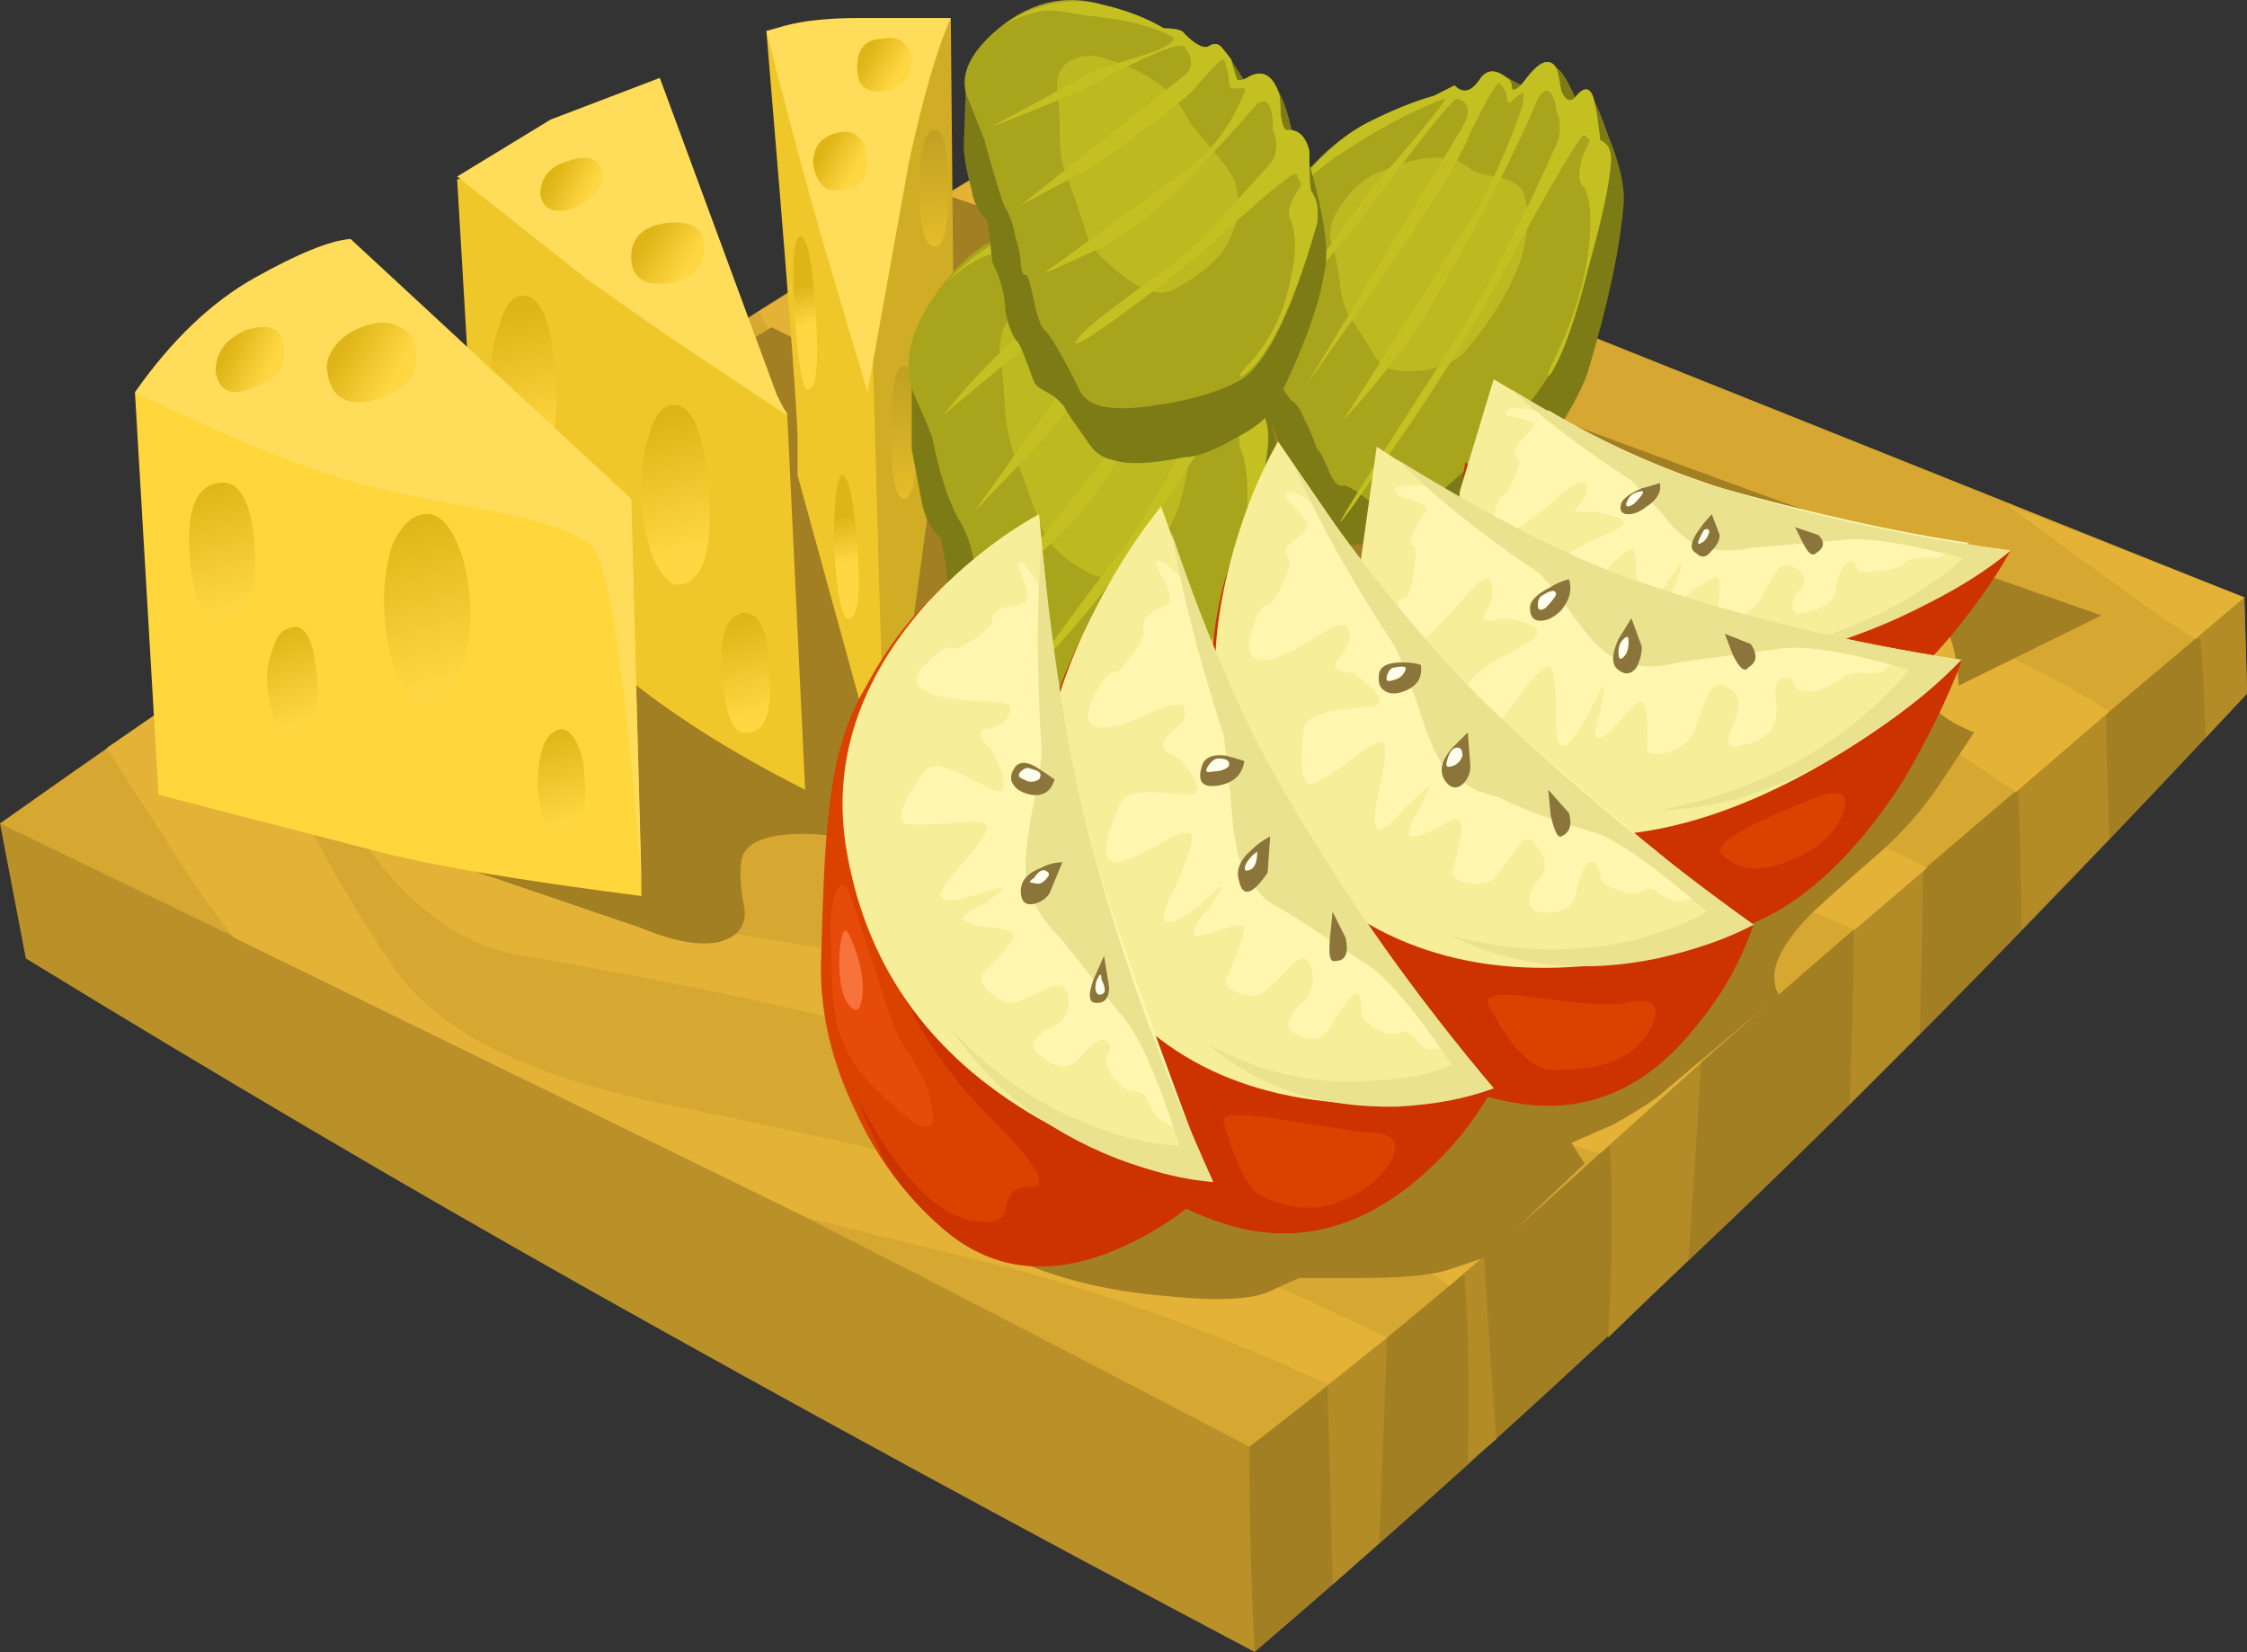<?xml version="1.0" encoding="UTF-8"?>
<svg version="1.1" viewBox="0 0 43.25 31.798" xml:space="preserve" xmlns="http://www.w3.org/2000/svg">
  <rect x="0" y="0" width="43.25" height="31.798" fill="#333333" stroke="none"/>
  <defs>
    <linearGradient id="c" x1="8.306" x2="10.864" y1="-16.697" y2="-16.697" gradientTransform="matrix(.063 -.798 -.798 -.063 -0 25.44)" gradientUnits="userSpaceOnUse">
      <stop stop-color="#bf9e23" offset="0"/>
      <stop stop-color="#e3bc29" offset=".988"/>
      <stop stop-color="#e3bc29" offset="1"/>
    </linearGradient>
    <linearGradient id="b" x1="3.971" x2="6.255" y1="-17.589" y2="-17.589" gradientTransform="matrix(.07 -.797 -.797 -.07 0 25.44)" gradientUnits="userSpaceOnUse">
      <stop stop-color="#bf9e23" offset="0"/>
      <stop stop-color="#e3bc29" offset=".988"/>
      <stop stop-color="#e3bc29" offset="1"/>
    </linearGradient>
    <linearGradient id="a" x1="9.386" x2="10.193" y1="-13.195" y2="-13.195" gradientTransform="matrix(.223 -.768 -.771 -.212 0 25.44)" gradientUnits="userSpaceOnUse">
      <stop stop-color="#deb416" offset="0"/>
      <stop stop-color="#ffd742" offset=".988"/>
      <stop stop-color="#ffd742" offset="1"/>
    </linearGradient>
    <linearGradient id="q" x1="13.876" x2="14.786" y1="-12.751" y2="-12.751" gradientTransform="matrix(.22 -.769 -.772 -.212 0 25.44)" gradientUnits="userSpaceOnUse">
      <stop stop-color="#deb416" offset="0"/>
      <stop stop-color="#ffd742" offset=".988"/>
      <stop stop-color="#ffd742" offset="1"/>
    </linearGradient>
    <linearGradient id="p" x1="11.158" x2="13.778" y1="-9.989" y2="-9.989" gradientTransform="matrix(.214 -.771 -.771 -.214 -1.0824e-5 25.44)" gradientUnits="userSpaceOnUse">
      <stop stop-color="#deb416" offset="0"/>
      <stop stop-color="#ffd742" offset=".988"/>
      <stop stop-color="#ffd742" offset="1"/>
    </linearGradient>
    <linearGradient id="o" x1="15.233" x2="17.15" y1="-10.42" y2="-10.42" gradientTransform="matrix(.212 -.771 -.771 -.212 0 25.44)" gradientUnits="userSpaceOnUse">
      <stop stop-color="#deb416" offset="0"/>
      <stop stop-color="#ffd742" offset=".988"/>
      <stop stop-color="#ffd742" offset="1"/>
    </linearGradient>
    <linearGradient id="n" x1="8.408" x2="11.028" y1="-7.742" y2="-7.742" gradientTransform="matrix(.214 -.771 -.771 -.214 -1.0824e-5 25.44)" gradientUnits="userSpaceOnUse">
      <stop stop-color="#deb416" offset="0"/>
      <stop stop-color="#ffd742" offset=".988"/>
      <stop stop-color="#ffd742" offset="1"/>
    </linearGradient>
    <linearGradient id="m" x1="9.974" x2="12.546" y1="-1.226" y2="-1.226" gradientTransform="matrix(.218 -.77 -.77 -.218 0 25.44)" gradientUnits="userSpaceOnUse">
      <stop stop-color="#deb416" offset="0"/>
      <stop stop-color="#ffd742" offset=".988"/>
      <stop stop-color="#ffd742" offset="1"/>
    </linearGradient>
    <linearGradient id="l" x1="13.139" x2="15.1" y1="-.997" y2="-.997" gradientTransform="matrix(.264 -.755 -.755 -.264 -0 25.44)" gradientUnits="userSpaceOnUse">
      <stop stop-color="#deb416" offset="0"/>
      <stop stop-color="#ffd742" offset=".988"/>
      <stop stop-color="#ffd742" offset="1"/>
    </linearGradient>
    <linearGradient id="k" x1="11.61" x2="15.037" y1="-4.786" y2="-4.786" gradientTransform="matrix(.214 -.771 -.771 -.214 0 25.44)" gradientUnits="userSpaceOnUse">
      <stop stop-color="#deb416" offset="0"/>
      <stop stop-color="#ffd742" offset=".988"/>
      <stop stop-color="#ffd742" offset="1"/>
    </linearGradient>
    <linearGradient id="j" x1="16.346" x2="18.214" y1="-6.418" y2="-6.418" gradientTransform="matrix(.212 -.771 -.771 -.212 9.7344e-5 25.44)" gradientUnits="userSpaceOnUse">
      <stop stop-color="#deb416" offset="0"/>
      <stop stop-color="#ffd742" offset=".988"/>
      <stop stop-color="#ffd742" offset="1"/>
    </linearGradient>
    <linearGradient id="i" x1="6.772" x2="7.678" y1="4.311" y2="4.311" gradientTransform="matrix(.728 -.331 -.331 -.728 -0 25.44)" gradientUnits="userSpaceOnUse">
      <stop stop-color="#deb416" offset="0"/>
      <stop stop-color="#ffd742" offset=".988"/>
      <stop stop-color="#ffd742" offset="1"/>
    </linearGradient>
    <linearGradient id="h" x1="8.943" x2="10.162" y1="2.743" y2="2.743" gradientTransform="matrix(.704 -.381 -.381 -.704 7.1526e-6 25.44)" gradientUnits="userSpaceOnUse">
      <stop stop-color="#deb416" offset="0"/>
      <stop stop-color="#ffd742" offset=".988"/>
      <stop stop-color="#ffd742" offset="1"/>
    </linearGradient>
    <linearGradient id="g" x1="11.051" x2="11.869" y1="-1.116" y2="-1.116" gradientTransform="matrix(.734 -.318 -.347 -.721 3.8075e-5 25.44)" gradientUnits="userSpaceOnUse">
      <stop stop-color="#deb416" offset="0"/>
      <stop stop-color="#ffd742" offset=".988"/>
      <stop stop-color="#ffd742" offset="1"/>
    </linearGradient>
    <linearGradient id="f" x1="12.947" x2="13.946" y1="-2.61" y2="-2.61" gradientTransform="matrix(.681 -.42 -.43 -.675 -0 25.44)" gradientUnits="userSpaceOnUse">
      <stop stop-color="#deb416" offset="0"/>
      <stop stop-color="#ffd742" offset=".988"/>
      <stop stop-color="#ffd742" offset="1"/>
    </linearGradient>
    <linearGradient id="e" x1="14.965" x2="15.721" y1="-8.531" y2="-8.531" gradientTransform="matrix(.662 -.45 -.403 -.694 9.88e-5 25.44)" gradientUnits="userSpaceOnUse">
      <stop stop-color="#deb416" offset="0"/>
      <stop stop-color="#ffd742" offset=".988"/>
      <stop stop-color="#ffd742" offset="1"/>
    </linearGradient>
    <linearGradient id="d" x1="15.402" x2="16.138" y1="-6.82" y2="-6.82" gradientTransform="matrix(.653 -.462 -.386 -.707 6.063e-5 25.44)" gradientUnits="userSpaceOnUse">
      <stop stop-color="#deb416" offset="0"/>
      <stop stop-color="#ffd742" offset=".988"/>
      <stop stop-color="#ffd742" offset="1"/>
    </linearGradient>
  </defs>
  <g transform="matrix(1.25 0 0 -1.25 0 31.798)">
    
      <path d="m34.559 16.239 0.043-1.48c-2.911-3.118-5.575-5.84-8-8.161-2.43-2.32-4.856-4.519-7.282-6.597l-1.8 1.879-4.442 14.761 21.481-0.402z" fill="#a37f24" fill-rule="evenodd"/>
      <path d="m34.559 16.239 0.043-1.48-0.641-0.68c-0.027 0.855-0.055 1.359-0.082 1.519h-0.078l-0.321 0.204c-0.16 0.132-0.335 0.238-0.519 0.32-0.32 0.156-0.496 0.066-0.52-0.281-0.027-0.586-0.015-1.696 0.039-3.321l-1.359-1.398c0 2.211-0.094 3.344-0.281 3.398l-0.242 1.801 3.961-0.082z" fill="#b38b27" fill-rule="evenodd"/>
      <path d="m18.922 16.52 7.558-0.121c-0.507-1.945-0.64-3.613-0.402-5 0.11-0.64 0.149-1.332 0.121-2.078 0-0.215-0.066-1.308-0.199-3.281l-1.238-1.199c0.105 1.945 0.066 3.226-0.121 3.839-0.266 0.426-0.469 0.868-0.602 1.321-0.184 0.801-0.453 0.894-0.801 0.277-0.371-0.637-0.519-1.691-0.437-3.156 0.054-1.149 0.133-2.43 0.238-3.844l-0.437-0.359c0.05 2.562-0.082 3.988-0.403 4.281l-0.519-0.32-0.321-2.039-0.121-3.161-0.718-0.64-0.079 3.082c-0.695 5.09-1.203 9.223-1.519 12.398z" fill="#b38b27" fill-rule="evenodd"/>
      <path d="m29.559 9.52-1.079-1.082c0.079 1.895 0.079 3.508 0 4.84-0.132 1.203-0.226 2-0.281 2.402-0.054 0.348-0.105 0.575-0.16 0.68h1.563c-0.055-0.613-0.055-1.148 0-1.601 0.05-0.586 0.039-2.332-0.043-5.239z" fill="#b38b27" fill-rule="evenodd"/>
      <path d="m0.398 10.68-0.398 2.079 10.039 3.121 4.801-3.16c3.172-2.375 4.695-4.239 4.558-5.598-0.183-2.215-0.21-4.59-0.078-7.121-3.679 1.945-7.132 3.824-10.359 5.64-2.746 1.547-5.602 3.227-8.563 5.039z" fill="#ba9129" fill-rule="evenodd"/>
      <path d="m0 12.759c2.906 2.054 5.785 4.027 8.641 5.921 2.879 1.895 5.453 3.508 7.718 4.84l18.2-7.281c-4.934-4.16-8.227-7-9.879-8.519-1.653-1.52-3.465-3.04-5.442-4.559-4.879 2.559-8.703 4.504-11.476 5.84l-7.762 3.758z" fill="#d6a731" fill-rule="evenodd"/>
      <path d="m3.602 11.001c-0.348 0.426-0.707 0.945-1.082 1.558-0.399 0.614-0.692 1.067-0.879 1.36l1.757 1.203c0.215-0.27 0.575-0.895 1.082-1.883 0.532-1.039 1.067-1.945 1.598-2.719 0.668-0.961 2.055-1.652 4.16-2.082 3.254-0.664 5.348-1.172 6.282-1.519 1.812-0.692 3.425-1.387 4.839-2.078l-0.918-0.719c-1.468 0.691-3.054 1.277-4.761 1.758l-3.239 0.8-8.839 4.321z" fill="#e3b236" fill-rule="evenodd"/>
      <path d="m24.641 7.68c-1.414 0.375-3.149 1.133-5.2 2.282-2.16 1.25-3.64 2.093-4.441 2.519-0.773 0.399-1.625 1.332-2.559 2.797-0.507 0.828-1.296 2.27-2.363 4.32l0.641 0.442 0.883-1.762c1.41-2.984 4.824-5.598 10.238-7.84 1.601-0.691 3.055-1.144 4.359-1.359l-1.558-1.399z" fill="#e3b236" fill-rule="evenodd"/>
      <path d="m34.559 16.239-0.758-0.641-0.321 0.204c-0.32 0.211-1.187 0.839-2.601 1.878l3.68-1.441z" fill="#e3b236" fill-rule="evenodd"/>
      <path d="m17.32 9.72c2.078-0.961 4.055-2.055 5.918-3.282l-0.918-0.797c-0.933 0.637-2.027 1.305-3.281 2-2.293 1.2-5.961 2.227-11 3.079-0.961 0.16-1.812 0.8-2.559 1.921-0.347 0.504-0.839 1.465-1.48 2.879l1.16 0.801c0.879-2.773 2.586-4.469 5.121-5.082 0.211-0.051 1.36-0.238 3.438-0.559 1.469-0.214 2.668-0.535 3.601-0.96z" fill="#e3b236" fill-rule="evenodd"/>
      <path d="m20.52 21.841c-0.825-0.243-1.586-0.36-2.282-0.36-1.703 0-2.984 0.278-3.84 0.84l1.961 1.199 4.161-1.679z" fill="#e3b236" fill-rule="evenodd"/>
      <path d="m23.602 16.641c-3.79 0.852-5.79 1.305-6 1.36-1.122 0.32-2.094 0.812-2.922 1.48-0.559 0.481-1.149 1.133-1.758 1.957l1.359 0.801c1.067-1.277 1.985-2.144 2.758-2.598 0.723-0.429 2.469-0.949 5.242-1.562 3.145-0.691 5.614-1.414 7.399-2.16 1.359-0.614 2.293-1.094 2.8-1.438l-1.441-1.242-2.238 1.52c-1.149 0.746-2.879 1.375-5.199 1.882z" fill="#e3b236" fill-rule="evenodd"/>
      <path d="m8.441 18.52 0.2 0.16 0.757 0.481c1.414-1.359 2.336-2.734 2.762-4.121 0.453-1.625-0.281-2.332-2.199-2.121-2.106 0.242-3.453 1.547-4.039 3.922l0.719 0.519c0.531-0.851 1.171-1.426 1.918-1.719 0.586-0.269 1.121-0.32 1.601-0.16 0.668 0.211 0.094 1.227-1.719 3.039z" fill="#e3b236" fill-rule="evenodd"/>
      <path d="m25.441 12.278c-2.429 0.668-4.226 1.176-5.402 1.524-2.051 0.586-3.57 1.226-4.559 1.918-0.828 0.558-1.558 1.308-2.199 2.242-0.187 0.238-0.722 1.133-1.601 2.679l0.48 0.278 0.238-0.36c0.641-1.039 2.149-2.105 4.524-3.199 1.223-0.586 3.476-1.48 6.758-2.68 1.812-0.667 3.812-1.535 6-2.601l-1.121-0.957c-0.825 0.371-1.864 0.758-3.118 1.156z" fill="#e3b236" fill-rule="evenodd"/>
      <path d="m27.078 17.841c1.762-0.641 3.524-1.266 5.281-1.879l-2.199-1.082c-0.055 0.855-0.254 1.133-0.601 0.84-0.239-0.215-0.332-0.387-0.278-0.52 0.051-0.105 0.16-0.254 0.321-0.441 0.132-0.239 0.398-0.438 0.796-0.598l-0.558-0.84c-0.238-0.348-0.52-0.668-0.84-0.961-0.398-0.347-0.762-0.668-1.078-0.961-0.375-0.371-0.574-0.691-0.602-0.961 0-0.16 0.028-0.265 0.078-0.316l-1.718-1.442c-0.133-0.132-0.414-0.32-0.84-0.558l-0.641-0.281 0.199-0.321-1.519-1.441-0.598-0.199c-0.242-0.078-0.695-0.121-1.359-0.121h-0.922l-0.441-0.2c-0.266-0.132-0.797-0.16-1.598-0.078-0.934 0.078-1.734 0.278-2.402 0.598-0.348 0.16-0.481 0.508-0.399 1.043 0.078 0.719 0.094 1.144 0.039 1.277-0.078 0.215-0.133 0.746-0.16 1.602-0.027 0.801-0.094 1.293-0.199 1.48-0.188 0.266-0.492 0.504-0.918 0.719-0.508 0.266-1.027 0.398-1.563 0.398-0.504 0-0.812-0.105-0.918-0.32-0.054-0.133-0.054-0.371 0-0.719 0.079-0.293-0.015-0.492-0.281-0.597-0.293-0.11-0.734-0.043-1.32 0.199l-7.399 2.519 0.399 1.2 9.039 5.519 0.402-0.199 2.278 2.238 3.203-1.078 1.558 0.281c0.188 0.051 0.918-0.507 2.2-1.679 0.132-0.11 1.988-0.817 5.558-2.121z" fill="#a37f24" fill-rule="evenodd"/>
      <path d="m13.641 12.802-0.321 8.277 0.801 3.48 0.52 0.602 0.039-4.242c0-0.586-0.039-1.051-0.121-1.399l-0.918-6.718z" fill="#d1ad26" fill-rule="evenodd"/>
      
        
          
            <path d="m14.121 18.802c0-0.696-0.066-1.043-0.199-1.043-0.137 0-0.203 0.347-0.203 1.043 0 0.664 0.066 1 0.203 1 0.133 0 0.199-0.336 0.199-1z" fill="url(#c)" fill-rule="evenodd"/>
          
        
      
      
        
          
            <path d="m14.602 22.52c0-0.586-0.067-0.879-0.204-0.879-0.16 0-0.238 0.293-0.238 0.879 0 0.614 0.078 0.918 0.238 0.918 0.137 0 0.204-0.304 0.204-0.918z" fill="url(#b)" fill-rule="evenodd"/>
          
        
      
      <path d="m13.32 24.161 0.321-11.359c-0.028 0.293-0.121 0.757-0.282 1.398l-1.078 3.922v0.558c0 0.375-0.16 2.465-0.48 6.282l1.519-0.801z" fill="#f0c72b" fill-rule="evenodd"/>
      
        
          
            <path d="m12.559 20.641c0.054-0.8 0.015-1.203-0.118-1.203-0.082 0-0.148 0.387-0.203 1.16-0.05 0.747-0.023 1.149 0.082 1.204 0.106 0 0.188-0.387 0.239-1.161z" fill="url(#a)" fill-rule="evenodd"/>
          
        
      
      
        
          
            <path d="m13.199 17.04c0.055-0.746 0.016-1.121-0.121-1.121-0.105-0.051-0.183 0.308-0.238 1.082 0 0.691 0.039 1.066 0.121 1.121 0.105 0 0.184-0.363 0.238-1.082z" fill="url(#q)" fill-rule="evenodd"/>
          
        
      
      <path d="m11.801 24.962 0.277 0.078c0.297 0.082 0.684 0.121 1.16 0.121h1.403c-0.215-0.481-0.426-1.215-0.641-2.199l-0.641-3.563-0.558 1.879c-0.266 0.883-0.602 2.11-1 3.684z" fill="#ffdc59" fill-rule="evenodd"/>
      <path d="m10.602 21.122 1.519-2.043 0.277-5.801c-1.117 0.563-2.066 1.16-2.839 1.801l-2.039 1.562c-0.106 0.454-0.172 0.879-0.2 1.278l-0.281 4.761 1.281 0.04 2.282-1.598z" fill="#f0c72b" fill-rule="evenodd"/>
      
        
          
            <path d="m10.922 17.88c0.051-0.907-0.094-1.387-0.442-1.442-0.132-0.023-0.265 0.094-0.402 0.364-0.105 0.238-0.172 0.558-0.199 0.957-0.024 0.375 0.016 0.707 0.121 1 0.078 0.269 0.188 0.414 0.32 0.441 0.321 0.055 0.52-0.387 0.602-1.32z" fill="url(#p)" fill-rule="evenodd"/>
          
        
      
      
        
          
            <path d="m11.84 15.122c0.055-0.641-0.051-0.961-0.32-0.961-0.215-0.055-0.348 0.227-0.399 0.84-0.055 0.613 0.051 0.945 0.32 1 0.266 0 0.399-0.293 0.399-0.879z" fill="url(#o)" fill-rule="evenodd"/>
          
        
      
      
        
          
            <path d="m8.559 19.559c0.027-0.371 0-0.707-0.079-1-0.105-0.293-0.226-0.453-0.359-0.48-0.133-0.024-0.254 0.094-0.359 0.359-0.11 0.27-0.176 0.59-0.203 0.961-0.024 0.375 0.015 0.707 0.121 1 0.082 0.293 0.187 0.453 0.32 0.481 0.32 0.054 0.508-0.387 0.559-1.321z" fill="url(#n)" fill-rule="evenodd"/>
          
        
      
      <path d="m7.039 22.72 1.441 0.878 1.68 0.641 1.801-4.879 0.16-0.32c-1.496 0.988-2.547 1.707-3.16 2.16l-1.922 1.52z" fill="#ffdc59" fill-rule="evenodd"/>
      <path d="m2.441 13.2-0.363 6.199 1.043 0.321 2.481-0.321 4.117-1.64 0.16-6.118c-1.867 0.239-3.211 0.465-4.039 0.68l-3.399 0.879z" fill="#ffd63b" fill-rule="evenodd"/>
      <path d="m9.719 17.759 0.16-5.918c-0.238 3.039-0.481 4.746-0.719 5.121-0.133 0.211-0.64 0.41-1.519 0.597-1.067 0.188-1.829 0.348-2.282 0.481-0.879 0.265-1.972 0.719-3.281 1.359l0.883 0.121 6.758-1.761z" fill="#ffdc59" fill-rule="evenodd"/>
      <path d="m9.719 17.759c-2.266 0.32-3.852 0.586-4.758 0.8-1.121 0.266-2.082 0.547-2.883 0.84 0.563 0.801 1.176 1.387 1.844 1.762 0.664 0.371 1.156 0.574 1.476 0.598l4.321-4z" fill="#ffdc59" fill-rule="evenodd"/>
      
        
          
            <path d="m3.922 17.04c0.051-0.719-0.094-1.106-0.442-1.16-0.32-0.051-0.507 0.281-0.558 1-0.055 0.695 0.09 1.066 0.437 1.121 0.321 0.054 0.508-0.266 0.563-0.961z" fill="url(#m)" fill-rule="evenodd"/>
          
        
      
      
        
          
            <path d="m4.879 15.04c0.055-0.535-0.039-0.828-0.277-0.879-0.27-0.082-0.43 0.144-0.481 0.68-0.027 0.214 0 0.414 0.078 0.597 0.055 0.188 0.133 0.297 0.242 0.321 0.239 0.109 0.387-0.133 0.438-0.719z" fill="url(#l)" fill-rule="evenodd"/>
          
        
      
      
        
          
            <path d="m7.238 16.161c0.028-0.402-0.023-0.762-0.16-1.082-0.105-0.293-0.25-0.453-0.437-0.481-0.188-0.05-0.348 0.067-0.481 0.364-0.133 0.265-0.215 0.597-0.238 1-0.027 0.398 0.012 0.758 0.117 1.078 0.133 0.293 0.293 0.453 0.481 0.48 0.187 0.028 0.347-0.093 0.48-0.359s0.215-0.602 0.238-1z" fill="url(#k)" fill-rule="evenodd"/>
          
        
      
      
        
          
            <path d="m9 13.438c0.055-0.531-0.055-0.824-0.32-0.879-0.215-0.05-0.348 0.2-0.399 0.762 0 0.531 0.106 0.824 0.321 0.879 0.105 0.027 0.199-0.039 0.277-0.199 0.082-0.16 0.121-0.348 0.121-0.563z" fill="url(#j)" fill-rule="evenodd"/>
          
        
      
      
        
          
            <path d="m3.801 20.36c0.371 0.106 0.558 0.012 0.558-0.281 0.055-0.293-0.093-0.492-0.437-0.598-0.348-0.16-0.547-0.082-0.602 0.239 0 0.293 0.16 0.507 0.481 0.64z" fill="url(#i)" fill-rule="evenodd"/>
          
        
      
      
        
          
            <path d="m5.68 20.438c0.187 0.055 0.347 0.043 0.48-0.039 0.16-0.078 0.238-0.199 0.238-0.359 0.055-0.375-0.16-0.625-0.636-0.762-0.43-0.105-0.668 0.043-0.723 0.442-0.027 0.132 0.027 0.281 0.16 0.441 0.133 0.133 0.293 0.227 0.481 0.277z" fill="url(#h)" fill-rule="evenodd"/>
          
        
      
      
        
          
            <path d="m8.762 22.962c0.293 0.105 0.465 0.039 0.519-0.203 0-0.211-0.148-0.387-0.441-0.52-0.293-0.105-0.465-0.039-0.52 0.199 0 0.27 0.145 0.442 0.442 0.524z" fill="url(#g)" fill-rule="evenodd"/>
          
        
      
      
        
          
            <path d="m10.238 22.001c0.403 0.051 0.602-0.067 0.602-0.36 0-0.32-0.172-0.507-0.52-0.562-0.398-0.051-0.601 0.082-0.601 0.402 0 0.293 0.176 0.465 0.519 0.52z" fill="url(#f)" fill-rule="evenodd"/>
          
        
      
      
        
          
            <path d="m13.602 24.841c0.238 0.054 0.386-0.055 0.437-0.321 0-0.265-0.133-0.425-0.398-0.48-0.293-0.055-0.442 0.066-0.442 0.359s0.133 0.442 0.403 0.442z" fill="url(#e)" fill-rule="evenodd"/>
          
        
      
      
        
          
            <path d="m12.922 23.399c0.238 0.055 0.383-0.078 0.437-0.398 0-0.321-0.132-0.481-0.398-0.481-0.242-0.054-0.387 0.078-0.441 0.399 0 0.269 0.132 0.426 0.402 0.48z" fill="url(#d)" fill-rule="evenodd"/>
          
        
      
      <path d="m17.441 20.481c0.399 0.371 0.547 0.68 0.438 0.918-0.078 0.215-0.039 0.215 0.121 0 0.078-0.105 0.172-0.238 0.281-0.398l0.117-0.281c0.028-0.079 0.082-0.04 0.161 0.121 0.109 0.16 0.187 0.199 0.242 0.121 0.078-0.16 0.199-0.535 0.359-1.121 0.051-0.188 0.067-0.082 0.039 0.32 0.055 0.027 0.16-0.293 0.321-0.961 0.16-0.668 0.226-1.16 0.199-1.48-0.133-1.04-0.344-1.985-0.641-2.84-0.105-0.266-0.305-0.575-0.598-0.918-0.292-0.321-0.535-0.496-0.718-0.524-0.508-0.293-0.883-0.425-1.121-0.398-0.161 0.027-0.309 0.133-0.442 0.32l-0.32 0.52c-0.266 0.082-0.426 0.215-0.481 0.398-0.078 0.375-0.171 0.602-0.277 0.684-0.133 0.051-0.215 0.226-0.242 0.519l-0.277 0.879c-0.028 0.32-0.067 0.586-0.122 0.801-0.132 0.105-0.226 0.277-0.281 0.519l-0.16 0.84v1.321l0.441 0.48 0.918-0.082c0.641-0.051 1.043-0.117 1.204-0.199 0.16-0.078 0.437 0.066 0.839 0.441z" fill="#7d7b16" fill-rule="evenodd"/>
      <path d="m18.121 21.04c0.024-0.078 0.094-0.067 0.199 0.039 0.215 0.215 0.375 0.176 0.481-0.117 0.027-0.082 0.039-0.242 0.039-0.481 0.055-0.187 0.105-0.269 0.16-0.242 0.16 0.055 0.266-0.051 0.32-0.32 0.028-0.16 0.055-0.414 0.078-0.758 0.11-0.16 0.149-0.359 0.122-0.602-0.028-0.347-0.133-0.879-0.321-1.597-0.238-0.934-0.465-1.508-0.679-1.723-0.266-0.32-0.692-0.625-1.282-0.918-0.636-0.32-1.023-0.348-1.16-0.082-0.316 0.641-0.519 0.988-0.598 1.039-0.082 0.027-0.16 0.203-0.242 0.524-0.05 0.293-0.093 0.437-0.117 0.437-0.055 0.266-0.109 0.508-0.16 0.723-0.055 0.211-0.121 0.371-0.199 0.476-0.16 0.297-0.297 0.707-0.403 1.242 0 0.028-0.093 0.254-0.281 0.68-0.183 0.426-0.09 0.918 0.281 1.481 0.508 0.746 1.067 1.093 1.68 1.039 0.348 0 0.656-0.067 0.922-0.2 0.184 0.055 0.293 0.055 0.32 0 0.024-0.027 0.078-0.066 0.16-0.121 0.106-0.078 0.184-0.078 0.239 0 0.082 0.082 0.148 0.094 0.199 0.039 0.027-0.027 0.082-0.105 0.16-0.238 0.055-0.082 0.082-0.187 0.082-0.32z" fill="#a8a51d" fill-rule="evenodd"/>
      <path d="m16.199 20.841c0.586-0.106 1.016-0.403 1.281-0.879 0.051-0.082 0.188-0.227 0.399-0.442 0.16-0.16 0.266-0.32 0.32-0.48 0.133-0.348 0.133-0.762 0-1.238-0.133-0.508-0.414-0.907-0.84-1.204-0.105-0.105-0.293-0.105-0.558 0-0.215 0.11-0.403 0.243-0.563 0.403-0.105 0.105-0.199 0.277-0.277 0.519-0.16 0.453-0.254 0.707-0.281 0.758-0.106 0.242-0.172 0.508-0.2 0.801-0.027 0.48-0.054 0.762-0.082 0.84-0.023 0.32 0.055 0.562 0.243 0.722 0.16 0.161 0.347 0.227 0.558 0.2z" fill="#bdb921" fill-rule="evenodd"/>
      <path d="m17.121 21.559c-0.082 0.028-0.226 0.055-0.441 0.082-0.293 0.024-0.602 0.012-0.918-0.043-0.297-0.027-0.469-0.05-0.524-0.078-0.183-0.054-0.41-0.199-0.679-0.441 0.535 0.562 1.027 0.828 1.48 0.801 0.348 0 0.656-0.067 0.922-0.2 0.184 0.055 0.293 0.055 0.32 0 0.024-0.027 0.078-0.066 0.16-0.121 0.106-0.078 0.184-0.078 0.239 0 0.082 0.082 0.148 0.094 0.199 0.039 0.027-0.027 0.082-0.105 0.16-0.238 0.055-0.082 0.082-0.187 0.082-0.32 0.024-0.078 0.094-0.067 0.199 0.039 0.215 0.215 0.375 0.176 0.481-0.117 0.027-0.082 0.039-0.242 0.039-0.481 0.055-0.187 0.105-0.269 0.16-0.242 0.16 0.055 0.266-0.051 0.32-0.32 0.028-0.16 0.055-0.414 0.078-0.758 0.11-0.16 0.149-0.359 0.122-0.602-0.028-0.32-0.133-0.851-0.321-1.597-0.238-0.907-0.453-1.481-0.64-1.723-0.051 0.055-0.028 0.16 0.082 0.32 0.293 0.536 0.48 1.149 0.558 1.84 0.028 0.535 0 0.895-0.078 1.082-0.055 0.106-0.055 0.266 0 0.481l0.117 0.277-0.078 0.16c-0.027 0.082-0.465-0.531-1.32-1.84-0.559-0.879-1.121-1.613-1.68-2.199-0.375-0.398-0.066 0.055 0.918 1.36 0.375 0.425 0.922 1.359 1.641 2.8 0.082 0.215 0.093 0.442 0.043 0.68 0 0.105-0.028 0.227-0.082 0.359-0.055 0.133-0.106 0.149-0.16 0.039-0.719-1.277-1.254-2.171-1.598-2.679-0.348-0.504-0.817-0.973-1.402-1.399 0.105 0.106 0.668 0.813 1.679 2.121 0.508 0.586 0.867 1.254 1.082 2 0.024 0.161 0.024 0.239 0 0.239-0.027 0-0.082-0.028-0.16-0.078-0.055-0.028-0.082 0.039-0.082 0.199-0.051 0.16-0.094 0.254-0.117 0.277-0.055 0.027-0.188-0.183-0.402-0.637-0.028-0.082-0.508-0.734-1.442-1.961l-1.078-1.121 2.359 3.282c0.133 0.187 0.121 0.386-0.039 0.597-0.054 0.082-0.574-0.371-1.558-1.359l-1.242-1.039c0.375 0.48 0.867 0.988 1.48 1.519 0.188 0.133 0.465 0.336 0.84 0.602 0.265 0.238 0.359 0.371 0.281 0.398z" fill="#c4c022" fill-rule="evenodd"/>
      <path d="m24.359 23.68c0.082-0.132 0.106-0.027 0.082 0.321 0.051 0.027 0.161-0.188 0.321-0.641 0.183-0.453 0.265-0.812 0.238-1.082-0.055-0.664-0.238-1.531-0.559-2.598-0.109-0.292-0.308-0.652-0.601-1.082-0.32-0.425-0.574-0.703-0.762-0.839-0.504-0.504-0.89-0.825-1.156-0.957-0.16-0.055-0.309-0.043-0.442 0.039-0.187 0.132-0.308 0.199-0.359 0.199-0.109 0.027-0.215 0.027-0.32 0-0.082-0.027-0.149-0.012-0.199 0.039-0.082 0.266-0.176 0.402-0.282 0.402-0.16-0.027-0.254 0.067-0.281 0.278-0.027 0.214-0.117 0.402-0.277 0.562-0.055 0.238-0.11 0.426-0.16 0.559-0.028 0.054-0.067 0.093-0.122 0.121-0.082 0.027-0.132 0.078-0.16 0.16l-0.199 0.559-0.043 1.082 0.442 0.636 2.199 0.961c0.187 0.028 0.48 0.293 0.883 0.801 0.398 0.535 0.543 0.879 0.437 1.039-0.105 0.106-0.066 0.121 0.121 0.039 0.078-0.051 0.172-0.105 0.281-0.156l0.118-0.16c0.054-0.055 0.121 0.011 0.203 0.199 0.078 0.184 0.144 0.266 0.199 0.238 0.105-0.054 0.238-0.293 0.398-0.719z" fill="#7d7b16" fill-rule="evenodd"/>
      <path d="m24.48 21.399c-0.214-0.879-0.425-1.465-0.64-1.758-0.266-0.429-0.695-0.906-1.281-1.441-0.664-0.613-1.067-0.855-1.2-0.719-0.347 0.321-0.574 0.481-0.679 0.481-0.078-0.028-0.16 0.066-0.239 0.277-0.082 0.188-0.136 0.281-0.16 0.281-0.054 0.16-0.121 0.321-0.203 0.481-0.051 0.133-0.117 0.226-0.199 0.277-0.078 0.082-0.227 0.336-0.438 0.762-0.054 0.105-0.16 0.238-0.32 0.398-0.16 0.242-0.066 0.696 0.277 1.364 0.536 0.878 1.094 1.464 1.68 1.757 0.375 0.188 0.707 0.321 1 0.403l0.32 0.16c0.137-0.137 0.27-0.094 0.403 0.117 0.105 0.133 0.238 0.133 0.398 0 0.055-0.027 0.082-0.078 0.082-0.16 0.024-0.051 0.094-0.012 0.199 0.121 0.215 0.293 0.375 0.359 0.481 0.199 0.027-0.054 0.051-0.172 0.078-0.359 0.055-0.133 0.121-0.172 0.199-0.121 0.16 0.215 0.27 0.187 0.321-0.078 0.027-0.133 0.054-0.321 0.082-0.563 0.132-0.051 0.187-0.183 0.16-0.398-0.055-0.321-0.16-0.813-0.321-1.481z" fill="#a8a51d" fill-rule="evenodd"/>
      <path d="m21.281 22.802c0.614 0.265 1.067 0.277 1.36 0.039 0.054-0.055 0.187-0.094 0.398-0.121 0.215-0.055 0.348-0.122 0.402-0.2 0.106-0.265 0.106-0.601 0-1-0.136-0.453-0.414-0.933-0.839-1.441-0.11-0.16-0.297-0.266-0.563-0.32-0.238-0.051-0.453-0.051-0.641 0-0.105 0.027-0.199 0.121-0.277 0.281-0.133 0.215-0.226 0.359-0.281 0.441-0.106 0.133-0.172 0.305-0.199 0.52-0.028 0.265-0.067 0.48-0.121 0.64-0.079 0.211-0.028 0.438 0.16 0.68 0.16 0.238 0.359 0.399 0.601 0.481z" fill="#bdb921" fill-rule="evenodd"/>
      <path d="m24.641 23.278c0.132-0.051 0.187-0.183 0.16-0.398-0.028-0.321-0.133-0.813-0.321-1.481-0.214-0.851-0.414-1.426-0.601-1.719-0.078-0.082-0.051 0.012 0.082 0.282 0.293 0.613 0.465 1.211 0.519 1.797 0.028 0.453-0.015 0.734-0.121 0.839-0.054 0.055-0.054 0.188 0 0.403l0.121 0.277-0.082 0.082c-0.05 0.028-0.492-0.719-1.32-2.238-0.504-0.91-1.078-1.817-1.719-2.723-1.199-1.734-0.894-1.199 0.922 1.602 0.531 0.824 1.094 1.894 1.68 3.199 0.078 0.16 0.078 0.348 0 0.559 0 0.082-0.027 0.16-0.082 0.242-0.051 0.078-0.117 0.051-0.199-0.082-0.321-0.774-0.84-1.785-1.559-3.039-0.348-0.614-0.828-1.254-1.441-1.918l1.679 2.636c0.426 0.614 0.786 1.348 1.082 2.204 0.028 0.16 0.028 0.226 0 0.199-0.027 0-0.082-0.039-0.16-0.121-0.054-0.055-0.082-0.012-0.082 0.121-0.054 0.105-0.094 0.16-0.121 0.16-0.051-0.027-0.199-0.281-0.437-0.762-0.133-0.371-0.614-1.16-1.442-2.359l-1.078-1.52 2.399 3.961c0.132 0.239 0.105 0.387-0.079 0.438-0.054 0.027-0.574-0.625-1.562-1.957l-1.277-1.524c0.078 0.11 0.57 0.789 1.476 2.043 0.856 0.985 1.242 1.465 1.16 1.438-0.426-0.16-0.89-0.399-1.398-0.719-0.481-0.293-0.895-0.668-1.238-1.121 0.503 0.75 1 1.242 1.476 1.48 0.375 0.188 0.707 0.321 1 0.403l0.32 0.16c0.137-0.137 0.27-0.094 0.403 0.117 0.105 0.133 0.238 0.133 0.398 0 0.055-0.027 0.082-0.078 0.082-0.16 0.024-0.051 0.094-0.012 0.199 0.121 0.215 0.293 0.375 0.359 0.481 0.199 0.027-0.054 0.051-0.172 0.078-0.359 0.055-0.133 0.121-0.172 0.199-0.121 0.16 0.215 0.27 0.187 0.321-0.078 0.027-0.133 0.054-0.321 0.082-0.563z" fill="#c4c022" fill-rule="evenodd"/>
      <path d="m19.961 23.079c0.051-0.16 0.078-0.078 0.078 0.242 0.32-1.016 0.441-1.695 0.359-2.043-0.078-0.531-0.332-1.223-0.757-2.078-0.106-0.187-0.321-0.359-0.641-0.52-0.32-0.187-0.574-0.281-0.762-0.281-0.504-0.105-0.879-0.121-1.117-0.039-0.16 0.028-0.293 0.133-0.402 0.32-0.211 0.293-0.321 0.454-0.321 0.481-0.078 0.105-0.171 0.184-0.277 0.238-0.109 0.055-0.176 0.106-0.199 0.16-0.137 0.375-0.215 0.575-0.242 0.602-0.078 0.078-0.149 0.238-0.2 0.48 0 0.239-0.066 0.493-0.199 0.758-0.027 0.266-0.054 0.481-0.082 0.641-0.133 0.133-0.211 0.293-0.238 0.48-0.082 0.293-0.121 0.52-0.121 0.68l0.039 1.078 0.48 0.242 2.082-0.679c0.161-0.106 0.454-0.067 0.879 0.121 0.399 0.211 0.559 0.41 0.481 0.597-0.055 0.188-0.016 0.188 0.121 0 0.078-0.105 0.156-0.226 0.238-0.359l0.078-0.238c0.055-0.082 0.121-0.067 0.203 0.039 0.106 0.078 0.184 0.094 0.239 0.039 0.105-0.16 0.199-0.481 0.281-0.961z" fill="#7d7b16" fill-rule="evenodd"/>
      <path d="m18.961 24.52c0-0.027 0.027-0.121 0.078-0.281 0-0.051 0.055-0.051 0.16 0 0.215 0.133 0.375 0.066 0.481-0.199 0.027-0.055 0.039-0.172 0.039-0.36 0.027-0.187 0.066-0.265 0.121-0.242 0.16 0 0.265-0.105 0.32-0.316 0-0.402 0.012-0.617 0.039-0.641 0.082-0.109 0.106-0.269 0.082-0.48-0.375-1.336-0.761-2.133-1.16-2.403-0.32-0.183-0.762-0.32-1.32-0.398-0.641-0.105-1.028-0.039-1.16 0.199-0.293 0.586-0.481 0.906-0.563 0.961-0.051 0.055-0.105 0.199-0.156 0.442-0.055 0.265-0.094 0.398-0.121 0.398-0.055 0-0.082 0.066-0.082 0.199-0.024 0.188-0.051 0.309-0.078 0.36-0.028 0.187-0.082 0.347-0.161 0.48-0.054 0.106-0.16 0.453-0.32 1.039l-0.238 0.602c-0.16 0.32-0.043 0.668 0.359 1.039 0.531 0.48 1.106 0.629 1.719 0.441 0.348-0.082 0.652-0.199 0.922-0.359 0.183 0 0.293-0.028 0.316-0.082 0.16-0.16 0.282-0.227 0.364-0.199 0.078 0.054 0.144 0.054 0.199 0 0.027-0.028 0.078-0.094 0.16-0.2z" fill="#a8a51d" fill-rule="evenodd"/>
      <path d="m18.32 23.559c0.055-0.078 0.172-0.226 0.36-0.437 0.16-0.188 0.265-0.336 0.32-0.442 0.105-0.32 0.078-0.64-0.078-0.96-0.137-0.266-0.43-0.52-0.883-0.758-0.266-0.11-0.641 0.078-1.117 0.558-0.11 0.106-0.188 0.266-0.242 0.481-0.106 0.32-0.188 0.547-0.239 0.679-0.082 0.188-0.121 0.399-0.121 0.641 0 0.344-0.015 0.574-0.039 0.68-0.027 0.265 0.051 0.437 0.239 0.519 0.16 0.078 0.347 0.078 0.558 0 0.617-0.187 1.027-0.507 1.242-0.961z" fill="#bdb921" fill-rule="evenodd"/>
      <path d="m18.922 24.239c-0.027 0.16-0.055 0.254-0.082 0.281-0.028 0.028-0.172-0.121-0.442-0.441-0.105-0.133-0.625-0.531-1.558-1.199l-1.121-0.602 2.519 2c0.137 0.11 0.137 0.254 0 0.442-0.078 0.082-0.613-0.149-1.597-0.68-0.961-0.399-1.403-0.574-1.321-0.52 0.106 0.051 0.625 0.332 1.559 0.84 0.187 0.055 0.48 0.149 0.883 0.281 0.265 0.106 0.359 0.184 0.277 0.239-0.293 0.16-0.734 0.265-1.32 0.32-0.293 0.055-0.481 0.078-0.559 0.078-0.16 0-0.387-0.066-0.68-0.199 0.508 0.32 1.012 0.414 1.52 0.281 0.348-0.082 0.652-0.199 0.922-0.359 0.183 0 0.293-0.028 0.316-0.082 0.16-0.16 0.282-0.227 0.364-0.199 0.078 0.054 0.144 0.054 0.199 0 0.027-0.028 0.078-0.094 0.16-0.2 0-0.027 0.027-0.121 0.078-0.281 0-0.051 0.055-0.051 0.16 0 0.215 0.133 0.375 0.066 0.481-0.199 0.027-0.055 0.039-0.172 0.039-0.36 0.027-0.187 0.066-0.265 0.121-0.242 0.16 0 0.265-0.105 0.32-0.316 0-0.402 0.012-0.617 0.039-0.641 0.082-0.109 0.106-0.269 0.082-0.48-0.375-1.309-0.761-2.094-1.16-2.36-0.055 0-0.016 0.067 0.117 0.2 0.321 0.347 0.535 0.785 0.641 1.32 0.082 0.371 0.082 0.664 0 0.879-0.051 0.082-0.039 0.199 0.043 0.359l0.117 0.199-0.078 0.161c-0.027 0.054-0.496-0.332-1.402-1.161-0.637-0.531-1.239-0.984-1.797-1.359-0.27-0.16-0.27-0.105 0 0.16 0.293 0.242 0.613 0.481 0.957 0.723 0.269 0.156 0.629 0.476 1.082 0.957 0.238 0.266 0.492 0.547 0.758 0.84 0.109 0.136 0.121 0.308 0.043 0.519 0 0.375-0.082 0.508-0.243 0.403-0.746-0.856-1.32-1.442-1.718-1.762-0.243-0.211-0.575-0.414-1-0.598-0.508-0.242-0.653-0.293-0.442-0.16l1.762 1.277c0.531 0.321 0.918 0.762 1.16 1.321 0.051 0.109 0.067 0.16 0.039 0.16h-0.16c-0.055-0.024-0.078 0.027-0.078 0.16z" fill="#c4c022" fill-rule="evenodd"/>
      <path d="m25.52 16.001c0.027-0.082 0.933 0.051 2.718 0.398 0.907 0.188 1.801 0.375 2.684 0.563h0.039c-0.238-0.43-0.559-0.883-0.961-1.364-0.824-0.957-1.68-1.546-2.559-1.757-1.519-0.348-2.761-0.161-3.718 0.558-0.43 0.348-0.735 0.707-0.922 1.082-0.106 0.239-0.215 0.625-0.321 1.16-0.054 0.372-0.054 0.758 0 1.161l0.082 0.519c1.918-1.441 2.903-2.215 2.958-2.32z" fill="#c30" fill-rule="evenodd"/>
      <path d="m23 19.598 1.078-0.636c0.856-0.453 1.668-0.801 2.442-1.043 1.386-0.426 2.867-0.746 4.441-0.957-0.668-0.508-1.481-0.949-2.441-1.321-1.895-0.773-3.493-0.867-4.801-0.281-0.957 0.426-1.371 1.266-1.239 2.52l0.52 1.718z" fill="#f7ee99" fill-rule="evenodd"/>
      <path d="m25.801 16.438c0.078 0.215 0.105 0.321 0.078 0.321-0.348-0.504-0.559-0.746-0.641-0.719-0.05 0-0.066 0.133-0.039 0.398 0 0.297-0.011 0.469-0.039 0.524-0.055 0.051-0.199-0.055-0.441-0.321-0.293-0.296-0.481-0.453-0.559-0.48-0.082-0.027-0.148 0.027-0.199 0.16-0.027 0.133-0.027 0.266 0 0.399 0 0.105 0.305 0.293 0.918 0.558 0.242 0.11 0.133 0.203-0.32 0.281h-0.321c0.188 0.215 0.242 0.36 0.16 0.442-0.05 0.051-0.199-0.028-0.437-0.242-0.32-0.293-0.563-0.465-0.723-0.52-0.211-0.078-0.293-0.012-0.238 0.199 0.027 0.242 0.094 0.375 0.199 0.403 0.188 0.347 0.242 0.531 0.16 0.558-0.078 0.055-0.011 0.188 0.2 0.403 0.136 0.105 0.015 0.183-0.36 0.238-0.054 0.133 0.149 0.148 0.602 0.039l0.039 0.043c0.855-0.508 1.746-0.91 2.68-1.203 1.441-0.399 2.707-0.68 3.8-0.84l-0.199-0.078-0.281-0.16c-0.215 0.027-0.375 0.011-0.481-0.039-0.105-0.11-0.281-0.161-0.519-0.161-0.133-0.027-0.215-0.015-0.242 0.039-0.024 0.079-0.051 0.122-0.078 0.122-0.106 0-0.188-0.122-0.243-0.364 0-0.238-0.172-0.383-0.519-0.437-0.106-0.028-0.16 0.012-0.16 0.121 0.027 0.105 0.054 0.172 0.082 0.199 0.16 0.16 0.132 0.293-0.082 0.399-0.133 0.054-0.239-0.012-0.321-0.2-0.132-0.265-0.222-0.414-0.277-0.441-0.105-0.078-0.215-0.133-0.32-0.16-0.133-0.024-0.215-0.012-0.242 0.043 0.054 0.343 0.054 0.547 0 0.597-0.024 0-0.145-0.066-0.36-0.199-0.183-0.16-0.305-0.238-0.359-0.238-0.051 0-0.024 0.105 0.082 0.316z" fill="#fff7b0" fill-rule="evenodd"/>
      <path d="m30.238 16.841c-0.906 0.238-1.531 0.332-1.879 0.281l-1.398-0.121c-0.106-0.028-0.227-0.039-0.359-0.039-0.215 0-0.387 0.039-0.524 0.117-0.133 0.055-0.293 0.199-0.476 0.441-0.27 0.293-0.43 0.465-0.481 0.52-0.746 0.48-1.359 0.945-1.84 1.398 1.117-0.691 2.199-1.199 3.239-1.519 1.386-0.426 2.867-0.746 4.441-0.957-0.348-0.297-0.789-0.574-1.32-0.84-1.094-0.563-2.133-0.844-3.121-0.844 1.519 0.215 2.761 0.735 3.718 1.563z" fill="#ebe28f" fill-rule="evenodd"/>
      <path d="m25.559 18.001c0.027-0.133-0.039-0.254-0.2-0.36-0.105-0.082-0.199-0.121-0.281-0.121-0.105 0-0.144 0.051-0.117 0.16 0.027 0.079 0.133 0.161 0.32 0.239 0.106 0.027 0.199 0.054 0.278 0.082z" fill="#8c753b" fill-rule="evenodd"/>
      <path d="m26.359 17.52 0.121-0.32c0-0.078-0.039-0.16-0.121-0.238-0.078-0.11-0.16-0.121-0.238-0.043-0.109 0.054-0.094 0.176 0.039 0.359 0.055 0.082 0.121 0.16 0.199 0.242z" fill="#8c753b" fill-rule="evenodd"/>
      <path d="m27.641 17.321 0.359-0.121c0.105-0.105 0.094-0.199-0.039-0.281-0.055-0.051-0.121 0-0.199 0.16l-0.121 0.242z" fill="#8c753b" fill-rule="evenodd"/>
      <path d="m25.16 17.841c0.188 0.078 0.188 0.027 0-0.161-0.082-0.054-0.121-0.054-0.121 0 0.027 0.079 0.066 0.133 0.121 0.161z" fill="#fffdeb" fill-rule="evenodd"/>
      <path d="m26.238 17.278c0.055 0.027 0.082 0.016 0.082-0.039-0.027-0.078-0.066-0.133-0.121-0.16-0.078-0.051-0.066 0.016 0.039 0.199z" fill="#fffdeb" fill-rule="evenodd"/>
      <path d="m20.84 16.2 0.039 0.68c2.266-1.84 3.441-2.84 3.519-3 0.055-0.106 1.028 0.093 2.922 0.601 0.961 0.266 1.907 0.532 2.84 0.797l0.039-0.039c-0.211-0.559-0.508-1.16-0.879-1.801-0.8-1.25-1.668-2.023-2.601-2.316-1.547-0.535-2.918-0.32-4.117 0.637-0.508 0.429-0.883 0.894-1.122 1.402-0.16 0.293-0.32 0.801-0.48 1.519-0.105 0.481-0.16 0.985-0.16 1.52z" fill="#c30" fill-rule="evenodd"/>
      <path d="m21.199 18.559 1.242-0.8c1.012-0.559 1.946-0.985 2.797-1.278 1.551-0.535 3.203-0.933 4.961-1.203-0.664-0.664-1.492-1.265-2.48-1.797-1.973-1.043-3.707-1.187-5.199-0.441-1.094 0.535-1.641 1.613-1.641 3.238l0.32 2.281z" fill="#f7ee99" fill-rule="evenodd"/>
      <path d="m21.48 17.88c-0.027 0.054 0.067 0.082 0.282 0.082 0.16 0 0.293-0.016 0.398-0.043h0.039c1.227-0.719 2.242-1.199 3.039-1.438 1.254-0.453 2.657-0.816 4.203-1.082l-0.16-0.078-0.281-0.199c-0.078-0.055-0.188-0.067-0.32-0.043-0.106 0-0.188-0.012-0.239-0.039-0.082-0.055-0.148-0.094-0.203-0.121-0.078-0.051-0.183-0.094-0.316-0.117-0.16-0.028-0.254 0-0.281 0.078-0.028 0.082-0.067 0.121-0.121 0.121-0.161 0.027-0.215-0.133-0.161-0.481 0-0.32-0.187-0.507-0.558-0.558-0.215-0.082-0.242 0.051-0.082 0.398 0.109 0.238 0.054 0.414-0.16 0.52-0.133 0.054-0.239-0.039-0.321-0.282-0.105-0.32-0.183-0.503-0.238-0.558-0.105-0.106-0.227-0.172-0.359-0.199-0.133-0.028-0.227-0.016-0.282 0.039 0.028 0.425 0 0.679-0.078 0.761-0.027 0.024-0.136-0.066-0.32-0.281-0.188-0.215-0.309-0.305-0.359-0.281-0.055 0.027-0.043 0.16 0.039 0.402 0.054 0.266 0.066 0.399 0.039 0.399-0.321-0.668-0.535-0.973-0.641-0.918-0.051 0-0.078 0.172-0.078 0.519 0 0.371-0.027 0.598-0.082 0.68-0.051 0.078-0.211-0.066-0.481-0.441-0.293-0.399-0.464-0.614-0.519-0.641-0.184-0.051-0.277 0.187-0.277 0.723-0.028 0.105 0.078 0.238 0.32 0.398 0.133 0.078 0.344 0.199 0.637 0.359 0.242 0.161 0.109 0.282-0.399 0.36-0.082-0.024-0.148-0.039-0.199-0.039-0.082 0-0.121 0.027-0.121 0.082 0.16 0.238 0.187 0.426 0.082 0.558-0.055 0.051-0.203-0.066-0.442-0.359-0.32-0.375-0.558-0.602-0.718-0.68-0.242-0.109-0.348-0.015-0.321 0.278 0.028 0.32 0.094 0.48 0.2 0.48 0.054 0.027 0.093 0.149 0.121 0.359 0.05 0.243 0.05 0.387 0 0.442-0.082 0.055-0.028 0.215 0.16 0.48 0.078 0.078 0.039 0.145-0.121 0.2-0.215 0.054-0.321 0.105-0.321 0.16z" fill="#fff7b0" fill-rule="evenodd"/>
      <path d="m24.281 15.88c-0.293 0.398-0.48 0.64-0.562 0.718-0.879 0.59-1.614 1.176-2.199 1.762 1.468-0.906 2.707-1.535 3.718-1.879 1.551-0.535 3.203-0.933 4.961-1.203-0.347-0.371-0.801-0.746-1.359-1.117-1.121-0.773-2.215-1.176-3.281-1.199 1.601 0.316 2.882 1.039 3.839 2.16-0.984 0.293-1.679 0.398-2.078 0.316l-1.48-0.199c-0.399-0.105-0.735-0.078-1 0.082-0.16 0.078-0.348 0.266-0.559 0.559z" fill="#ebe28f" fill-rule="evenodd"/>
      <path d="m24.16 16.52c0.051-0.16 0.012-0.32-0.121-0.48-0.105-0.106-0.211-0.16-0.32-0.16-0.106 0-0.16 0.066-0.16 0.199 0 0.109 0.109 0.215 0.32 0.32 0.082 0.055 0.176 0.094 0.281 0.121z" fill="#8c753b" fill-rule="evenodd"/>
      <path d="m25.121 15.919 0.16-0.438c0-0.109-0.027-0.215-0.082-0.32-0.078-0.106-0.172-0.121-0.277-0.039-0.11 0.078-0.11 0.238 0 0.476l0.199 0.321z" fill="#8c753b" fill-rule="evenodd"/>
      <path d="m26.559 15.68 0.402-0.16c0.105-0.16 0.094-0.281-0.039-0.359-0.055-0.082-0.137-0.016-0.242 0.199l-0.121 0.32z" fill="#8c753b" fill-rule="evenodd"/>
      <path d="m23.762 16.278c0.133 0.082 0.199 0.082 0.199 0-0.027-0.051-0.082-0.117-0.16-0.199-0.082-0.051-0.121-0.039-0.121 0.043 0 0.078 0.027 0.133 0.082 0.156z" fill="#fffdeb" fill-rule="evenodd"/>
      <path d="m25 15.598c0.055 0.055 0.078 0.043 0.078-0.039 0-0.105-0.023-0.187-0.078-0.238-0.055-0.055-0.078-0.027-0.078 0.078 0 0.082 0.023 0.149 0.078 0.199z" fill="#fffdeb" fill-rule="evenodd"/>
      <path d="m28.078 13.2c0.32 0.078 0.414-0.027 0.281-0.32-0.105-0.266-0.332-0.481-0.679-0.641-0.508-0.238-0.895-0.226-1.16 0.039-0.161 0.16 0.359 0.469 1.558 0.922z" fill="#db4200" fill-rule="evenodd"/>
      <path d="m18.84 16.438 0.199 0.641c1.602-2.879 2.414-4.414 2.441-4.598 0.028-0.109 0.946-0.359 2.758-0.761 0.907-0.188 1.817-0.36 2.723-0.52h0.039c-0.188-0.559-0.48-1.078-0.879-1.559-0.801-1.015-1.773-1.402-2.922-1.16-1.652 0.348-2.84 1.172-3.558 2.481-0.668 1.226-1 2.519-1 3.879 0 0.531 0.066 1.066 0.199 1.597z" fill="#c30" fill-rule="evenodd"/>
      <path d="m19.68 18.641 0.961-1.402c0.773-1.039 1.504-1.906 2.199-2.598 1.281-1.226 2.668-2.375 4.16-3.441-0.746-0.375-1.625-0.586-2.641-0.641-2-0.16-3.586 0.481-4.757 1.922-0.856 1.067-1.094 2.414-0.723 4.039 0.187 0.801 0.453 1.508 0.801 2.121z" fill="#f7ee99" fill-rule="evenodd"/>
      <path d="m19.801 17.802c0 0.078 0.078 0.078 0.238 0 0.133-0.082 0.242-0.161 0.32-0.243l0.082-0.039c0.825-1.175 1.625-2.132 2.399-2.879 0.719-0.695 1.894-1.695 3.519-3h-0.16l-0.32-0.082c-0.078 0-0.172 0.028-0.277 0.082-0.082 0.079-0.149 0.118-0.204 0.118l-0.199-0.079c-0.105 0-0.226 0.028-0.359 0.079-0.133 0.054-0.199 0.121-0.199 0.203-0.028 0.105-0.055 0.172-0.082 0.199-0.106 0.051-0.2-0.082-0.278-0.402-0.027-0.293-0.226-0.414-0.601-0.36-0.106 0.028-0.149 0.106-0.121 0.242 0.027 0.106 0.066 0.184 0.121 0.239 0.16 0.16 0.148 0.347-0.039 0.558-0.082 0.137-0.188 0.094-0.321-0.117-0.187-0.266-0.308-0.414-0.359-0.441-0.106-0.051-0.227-0.067-0.359-0.039-0.133 0.027-0.215 0.078-0.243 0.16 0.133 0.453 0.172 0.719 0.121 0.801-0.027 0.05-0.148 0.011-0.359-0.122-0.242-0.105-0.375-0.148-0.402-0.121-0.051 0.055-0.012 0.188 0.121 0.403 0.133 0.238 0.187 0.359 0.16 0.359s-0.16-0.121-0.398-0.359c-0.215-0.242-0.348-0.336-0.403-0.282-0.054 0.055-0.039 0.254 0.039 0.598 0.082 0.375 0.11 0.602 0.082 0.684-0.027 0.105-0.187 0.039-0.48-0.203-0.371-0.266-0.586-0.399-0.641-0.399-0.16 0-0.199 0.293-0.121 0.879 0.027 0.106 0.16 0.188 0.402 0.242 0.133 0.028 0.348 0.051 0.641 0.078 0.238 0.028 0.145 0.2-0.281 0.52-0.215 0-0.305 0.055-0.281 0.16 0.187 0.188 0.253 0.359 0.203 0.52-0.028 0.109-0.188 0.066-0.481-0.118-0.375-0.242-0.64-0.363-0.801-0.363-0.242 0-0.308 0.149-0.199 0.442 0.078 0.293 0.172 0.425 0.278 0.402 0.242 0.371 0.336 0.613 0.281 0.719-0.051 0.078-0.051 0.144 0 0.199 0.027 0.027 0.105 0.094 0.238 0.199 0.082 0.055 0.067 0.149-0.039 0.281-0.16 0.16-0.238 0.254-0.238 0.282z" fill="#fff7b0" fill-rule="evenodd"/>
      <path d="m23.078 13.161c-0.105 0.027-0.223 0.066-0.359 0.117-0.211 0.11-0.387 0.242-0.52 0.402-0.105 0.161-0.226 0.454-0.359 0.879-0.16 0.454-0.281 0.762-0.36 0.922-0.668 1.012-1.187 1.946-1.558 2.797 0.957-1.437 1.933-2.652 2.918-3.637 1.281-1.226 2.668-2.375 4.16-3.441-0.398-0.215-0.895-0.387-1.48-0.52-1.172-0.242-2.239-0.121-3.2 0.36 0.961-0.266 1.907-0.293 2.84-0.078 0.481 0.133 0.852 0.277 1.121 0.437-0.855 0.746-1.453 1.16-1.801 1.242-0.558 0.161-1.027 0.332-1.402 0.52z" fill="#ebe28f" fill-rule="evenodd"/>
      <path d="m21.879 15.2c0.027-0.187-0.051-0.32-0.238-0.398-0.133-0.055-0.243-0.055-0.321 0-0.082 0.05-0.105 0.144-0.082 0.277 0.028 0.109 0.149 0.16 0.364 0.16 0.105 0 0.199-0.012 0.277-0.039z" fill="#8c753b" fill-rule="evenodd"/>
      <path d="m22.602 14.161 0.039-0.52c0-0.109-0.039-0.203-0.121-0.281-0.106-0.082-0.2-0.055-0.282 0.078-0.078 0.137-0.039 0.297 0.121 0.481l0.243 0.242z" fill="#8c753b" fill-rule="evenodd"/>
      <path d="m23.84 13.278 0.32-0.359c0.051-0.184 0.012-0.305-0.121-0.36-0.051-0.027-0.105 0.082-0.16 0.321l-0.039 0.398z" fill="#8c753b" fill-rule="evenodd"/>
      <path d="m21.48 15.161c0.133 0.027 0.188 0.012 0.161-0.039-0.028-0.082-0.094-0.137-0.2-0.16-0.082-0.028-0.109 0-0.082 0.078 0.028 0.082 0.067 0.121 0.121 0.121z" fill="#fffdeb" fill-rule="evenodd"/>
      <path d="m22.398 13.919c0.082 0.027 0.122-0.012 0.122-0.117-0.028-0.082-0.079-0.137-0.161-0.161-0.078-0.027-0.105 0-0.078 0.079 0.024 0.105 0.067 0.175 0.117 0.199z" fill="#fffdeb" fill-rule="evenodd"/>
      <path d="m25.039 10.001c0.348 0.078 0.496 0 0.441-0.242-0.082-0.239-0.226-0.426-0.441-0.559-0.238-0.16-0.613-0.238-1.117-0.238-0.32 0-0.656 0.332-1 1-0.082 0.16 0.156 0.199 0.719 0.117 0.746-0.106 1.214-0.133 1.398-0.078z" fill="#db4200" fill-rule="evenodd"/>
      <path d="m16.922 16.161c0.851-3.254 1.266-4.973 1.238-5.16-0.027-0.133 0.774-0.563 2.399-1.281 0.8-0.348 1.601-0.68 2.402-1v-0.079c-0.266-0.48-0.629-0.921-1.082-1.32-0.957-0.828-1.973-1.066-3.039-0.723-1.414 0.454-2.332 1.497-2.762 3.122-0.316 1.386-0.332 2.785-0.039 4.199 0.133 0.562 0.32 1.094 0.563 1.601l0.32 0.641z" fill="#c30" fill-rule="evenodd"/>
      <path d="m17.879 17.641 0.562-1.562c0.481-1.227 0.973-2.25 1.481-3.078 0.879-1.496 1.906-2.934 3.078-4.321-0.801-0.242-1.668-0.308-2.602-0.199-1.89 0.211-3.226 1.16-4 2.84-0.558 1.25-0.476 2.68 0.243 4.277 0.371 0.801 0.785 1.481 1.238 2.043z" fill="#f7ee99" fill-rule="evenodd"/>
      <path d="m17.602 15.759c-0.028 0.136 0.093 0.254 0.359 0.363 0.078 0.051 0.078 0.156 0 0.316-0.106 0.188-0.16 0.297-0.16 0.321 0.027 0.082 0.105 0.054 0.238-0.079 0.106-0.082 0.188-0.171 0.242-0.281h0.039c0.508-1.332 1.039-2.465 1.602-3.398 0.691-1.199 1.547-2.442 2.558-3.723l-0.16 0.043-0.281-0.043c-0.078 0-0.16 0.055-0.238 0.16-0.082 0.082-0.149 0.121-0.199 0.121-0.137-0.078-0.297-0.05-0.481 0.082-0.133 0.079-0.187 0.172-0.16 0.278 0 0.109-0.016 0.176-0.039 0.203-0.055 0.051-0.176-0.067-0.363-0.363-0.133-0.321-0.332-0.399-0.598-0.239-0.188 0.051-0.16 0.215 0.078 0.481 0.055 0 0.094 0.051 0.121 0.16 0.078 0.133 0.078 0.277 0 0.437-0.055 0.137-0.16 0.11-0.32-0.078-0.238-0.242-0.387-0.375-0.442-0.398-0.132-0.027-0.253-0.016-0.359 0.039-0.133 0.051-0.184 0.117-0.16 0.199 0.187 0.426 0.281 0.695 0.281 0.801 0 0.051-0.121 0.039-0.359-0.039-0.242-0.082-0.375-0.109-0.403-0.082-0.05 0.055 0.016 0.187 0.204 0.398 0.16 0.215 0.226 0.336 0.199 0.364-0.508-0.481-0.801-0.657-0.879-0.524-0.027 0.055 0.039 0.242 0.199 0.563 0.16 0.371 0.238 0.613 0.238 0.718-0.027 0.106-0.199 0.067-0.519-0.121-0.399-0.211-0.625-0.304-0.68-0.277-0.187 0.027-0.16 0.32 0.078 0.879 0.055 0.133 0.203 0.199 0.442 0.199 0.132 0 0.332-0.012 0.601-0.039 0.239 0 0.199 0.188-0.121 0.559-0.055 0.027-0.105 0.054-0.16 0.082-0.078 0.054-0.105 0.105-0.078 0.16 0 0.051 0.066 0.133 0.199 0.238 0.106 0.082 0.145 0.176 0.117 0.281 0 0.106-0.16 0.094-0.476-0.039-0.403-0.187-0.684-0.269-0.84-0.242-0.188 0.027-0.215 0.188-0.082 0.481 0.16 0.293 0.281 0.414 0.359 0.359 0.321 0.348 0.453 0.574 0.403 0.68z" fill="#fff7b0" fill-rule="evenodd"/>
      <path d="m18.961 13.04c-0.055 0.586-0.094 0.945-0.121 1.082-0.371 1.144-0.641 2.183-0.801 3.117 0.563-1.68 1.188-3.094 1.883-4.238 0.879-1.496 1.906-2.934 3.078-4.321-0.426-0.16-0.922-0.253-1.48-0.281-1.172-0.027-2.145 0.293-2.918 0.961 0.824-0.453 1.691-0.64 2.597-0.558 0.481 0.023 0.867 0.105 1.16 0.238-0.613 0.906-1.078 1.441-1.398 1.601-0.723 0.481-1.106 0.731-1.16 0.758-0.106 0.055-0.215 0.121-0.321 0.199-0.16 0.161-0.281 0.336-0.359 0.524-0.082 0.183-0.133 0.492-0.16 0.918z" fill="#ebe28f" fill-rule="evenodd"/>
      <path d="m19.16 13.72c-0.027-0.188-0.133-0.305-0.32-0.36-0.32-0.082-0.426 0.028-0.32 0.32 0.054 0.106 0.175 0.149 0.359 0.122 0.109-0.028 0.199-0.055 0.281-0.082z" fill="#8c753b" fill-rule="evenodd"/>
      <path d="m19.559 12.559-0.039-0.558c-0.239-0.348-0.387-0.387-0.442-0.121-0.051 0.16 0.016 0.32 0.203 0.48 0.078 0.078 0.172 0.145 0.278 0.199z" fill="#8c753b" fill-rule="evenodd"/>
      <path d="m20.52 11.399 0.199-0.398c0.054-0.242 0-0.36-0.16-0.36-0.079-0.027-0.106 0.094-0.079 0.36l0.04 0.398z" fill="#8c753b" fill-rule="evenodd"/>
      <path d="m18.762 13.759c0.133 0 0.183-0.039 0.16-0.118-0.055-0.054-0.137-0.082-0.242-0.082-0.106-0.027-0.133 0-0.078 0.082 0.05 0.079 0.105 0.118 0.16 0.118z" fill="#fffdeb" fill-rule="evenodd"/>
      <path d="m19.359 12.321c0-0.16-0.039-0.254-0.121-0.281-0.078-0.027-0.093 0.015-0.039 0.121 0.055 0.078 0.106 0.133 0.16 0.16z" fill="#fffdeb" fill-rule="evenodd"/>
      <path d="m21.039 8.001c0.43 0 0.547-0.16 0.359-0.481-0.183-0.265-0.425-0.453-0.718-0.558-0.399-0.188-0.825-0.16-1.282 0.078-0.183 0.105-0.371 0.48-0.558 1.121-0.028 0.133 0.265 0.144 0.879 0.039 0.855-0.133 1.293-0.199 1.32-0.199z" fill="#db4200" fill-rule="evenodd"/>
      <path d="m18.641 7.161c-0.375-0.375-0.829-0.68-1.36-0.922-1.066-0.48-1.988-0.387-2.761 0.281-0.586 0.508-1.04 1.121-1.36 1.84-0.348 0.719-0.519 1.442-0.519 2.16 0.027 1.172 0.066 1.973 0.121 2.399 0.078 0.801 0.265 1.441 0.558 1.922 0.399 0.746 0.868 1.32 1.399 1.718 0-3.332-0.039-5.093-0.117-5.281-0.028-0.105 0.636-0.797 2-2.078 0.691-0.668 1.386-1.305 2.078-1.922l-0.039-0.117z" fill="#db4200" fill-rule="evenodd"/>
      <path d="m18.641 7.161c-0.375-0.375-0.829-0.68-1.36-0.922-1.066-0.48-1.988-0.387-2.761 0.281-0.399 0.348-0.708 0.707-0.918 1.078l-0.481 1.082c0.613-1.226 1.227-1.906 1.84-2.039 0.32-0.054 0.492 0 0.519 0.161 0.028 0.105 0.051 0.183 0.079 0.238 0.054 0.082 0.16 0.121 0.32 0.121 0.293 0 0.082 0.359-0.641 1.078-0.851 0.856-1.41 1.816-1.679 2.883l1.203-0.082c0.504-0.613 1.812-1.867 3.918-3.762l-0.039-0.117z" fill="#c30" fill-rule="evenodd"/>
      <path d="m16 17.52 0.16-1.679c0.16-1.309 0.371-2.442 0.641-3.403 0.48-1.758 1.105-3.492 1.879-5.199-0.801 0.106-1.641 0.402-2.52 0.883-1.762 0.957-2.801 2.359-3.121 4.199-0.238 1.359 0.176 2.641 1.242 3.84 0.559 0.586 1.133 1.039 1.719 1.359z" fill="#f7ee99" fill-rule="evenodd"/>
      <path d="m17.078 9.36c-0.078 0.133-0.223 0.067-0.437-0.199-0.188-0.215-0.414-0.188-0.68 0.078-0.082 0.082-0.066 0.16 0.039 0.242 0.055 0.078 0.105 0.117 0.16 0.117 0.238 0.11 0.332 0.282 0.281 0.524-0.027 0.156-0.148 0.183-0.363 0.078-0.266-0.133-0.426-0.199-0.476-0.199-0.137 0-0.254 0.051-0.364 0.16-0.105 0.105-0.144 0.199-0.117 0.277 0.32 0.297 0.481 0.496 0.481 0.602 0 0.055-0.122 0.094-0.364 0.121-0.238 0.027-0.371 0.066-0.398 0.117-0.028 0.055 0.082 0.137 0.32 0.242 0.188 0.133 0.281 0.215 0.281 0.239 0 0.027-0.16-0.012-0.48-0.118-0.293-0.082-0.453-0.082-0.481 0 0 0.079 0.106 0.239 0.321 0.481 0.238 0.266 0.371 0.449 0.398 0.558 0.028 0.106-0.16 0.133-0.558 0.079-0.426-0.024-0.668-0.024-0.719 0-0.11 0.109 0 0.375 0.316 0.8 0.082 0.106 0.242 0.106 0.481 0 0.109-0.05 0.293-0.144 0.562-0.281 0.239-0.105 0.239 0.094 0 0.602l-0.121 0.121c-0.055 0.078-0.066 0.144-0.039 0.199 0.266 0.027 0.414 0.133 0.438 0.32 0.027 0.078-0.133 0.121-0.481 0.121-0.426 0.024-0.703 0.079-0.84 0.161-0.183 0.105-0.172 0.25 0.043 0.437 0.211 0.215 0.36 0.281 0.438 0.199 0.375 0.188 0.562 0.348 0.562 0.481 0 0.109 0.133 0.176 0.399 0.203 0.132 0.023 0.175 0.117 0.121 0.277-0.082 0.215-0.121 0.336-0.121 0.36 0.027 0.054 0.093 0 0.199-0.161 0.109-0.132 0.176-0.253 0.199-0.359l0.043-0.039c0.184-1.52 0.414-2.773 0.68-3.762 0.211-0.773 0.734-2.265 1.558-4.476l-0.121 0.117c-0.078-0.024-0.183 0-0.316 0.082-0.082 0.051-0.149 0.133-0.203 0.238-0.051 0.106-0.094 0.172-0.117 0.199-0.082 0.028-0.149 0.043-0.204 0.043-0.078 0.024-0.171 0.106-0.277 0.239-0.082 0.133-0.109 0.226-0.082 0.281 0.055 0.078 0.066 0.144 0.039 0.199z" fill="#fff7b0" fill-rule="evenodd"/>
      <path d="m17 8.04c0.453-0.16 0.84-0.238 1.16-0.238-0.348 1.093-0.652 1.769-0.922 2.039-0.586 0.746-0.89 1.132-0.918 1.16-0.293 0.293-0.465 0.597-0.519 0.918-0.028 0.187 0 0.508 0.078 0.961 0.109 0.508 0.16 0.84 0.16 1-0.078 1.226-0.078 2.293 0 3.199 0.188-1.891 0.441-3.438 0.762-4.641 0.48-1.758 1.105-3.492 1.879-5.199-0.426 0.027-0.918 0.149-1.481 0.359-1.094 0.43-1.945 1.094-2.558 2 0.691-0.746 1.48-1.265 2.359-1.558z" fill="#ebe28f" fill-rule="evenodd"/>
      <path d="m16.238 13.438c-0.05-0.183-0.172-0.265-0.359-0.238-0.133 0.027-0.227 0.078-0.277 0.16-0.055 0.078-0.043 0.172 0.039 0.281 0.078 0.079 0.199 0.067 0.359-0.043 0.078-0.05 0.16-0.105 0.238-0.16z" fill="#8c753b" fill-rule="evenodd"/>
      <path d="m16.359 12.161-0.199-0.481c-0.055-0.082-0.133-0.132-0.238-0.16-0.137-0.027-0.203 0.039-0.203 0.2 0 0.16 0.109 0.281 0.32 0.359 0.106 0.055 0.215 0.082 0.32 0.082z" fill="#8c753b" fill-rule="evenodd"/>
      <path d="m17 10.72 0.078-0.481c0-0.184-0.078-0.266-0.238-0.238-0.078 0.027-0.078 0.144 0 0.359l0.16 0.36z" fill="#8c753b" fill-rule="evenodd"/>
      <path d="m15.879 13.598c0.133-0.027 0.176-0.078 0.121-0.16-0.078-0.05-0.16-0.05-0.238 0-0.082 0.028-0.094 0.067-0.043 0.121 0.054 0.055 0.109 0.067 0.16 0.039z" fill="#fffdeb" fill-rule="evenodd"/>
      <path d="m16.078 12.04c0.082-0.027 0.094-0.067 0.043-0.121-0.055-0.078-0.121-0.106-0.199-0.078-0.082 0-0.082 0.027 0 0.078 0.051 0.082 0.105 0.121 0.156 0.121z" fill="#fffdeb" fill-rule="evenodd"/>
      <path d="m16.961 10.36c0.078-0.16 0.066-0.238-0.039-0.238-0.055 0.023-0.067 0.09-0.043 0.199 0.055 0.133 0.082 0.145 0.082 0.039z" fill="#fffdeb" fill-rule="evenodd"/>
      <path d="m13.121 11.559c0.024-0.05 0.16-0.453 0.399-1.199 0.16-0.535 0.292-0.879 0.402-1.039 0.266-0.375 0.41-0.707 0.437-1 0.055-0.426-0.265-0.281-0.961 0.438-0.265 0.269-0.437 0.586-0.519 0.961-0.051 0.214-0.078 0.585-0.078 1.121-0.028 0.425 0 0.718 0.078 0.879 0.082 0.16 0.16 0.105 0.242-0.161z" fill="#e64b09" fill-rule="evenodd"/>
      <path d="m13.078 11.04c0.16-0.348 0.227-0.652 0.203-0.918-0.027-0.242-0.093-0.297-0.203-0.16-0.105 0.105-0.156 0.343-0.156 0.718 0.023 0.399 0.078 0.52 0.156 0.36z" fill="#f7733b" fill-rule="evenodd"/>
    
  </g>
</svg>
